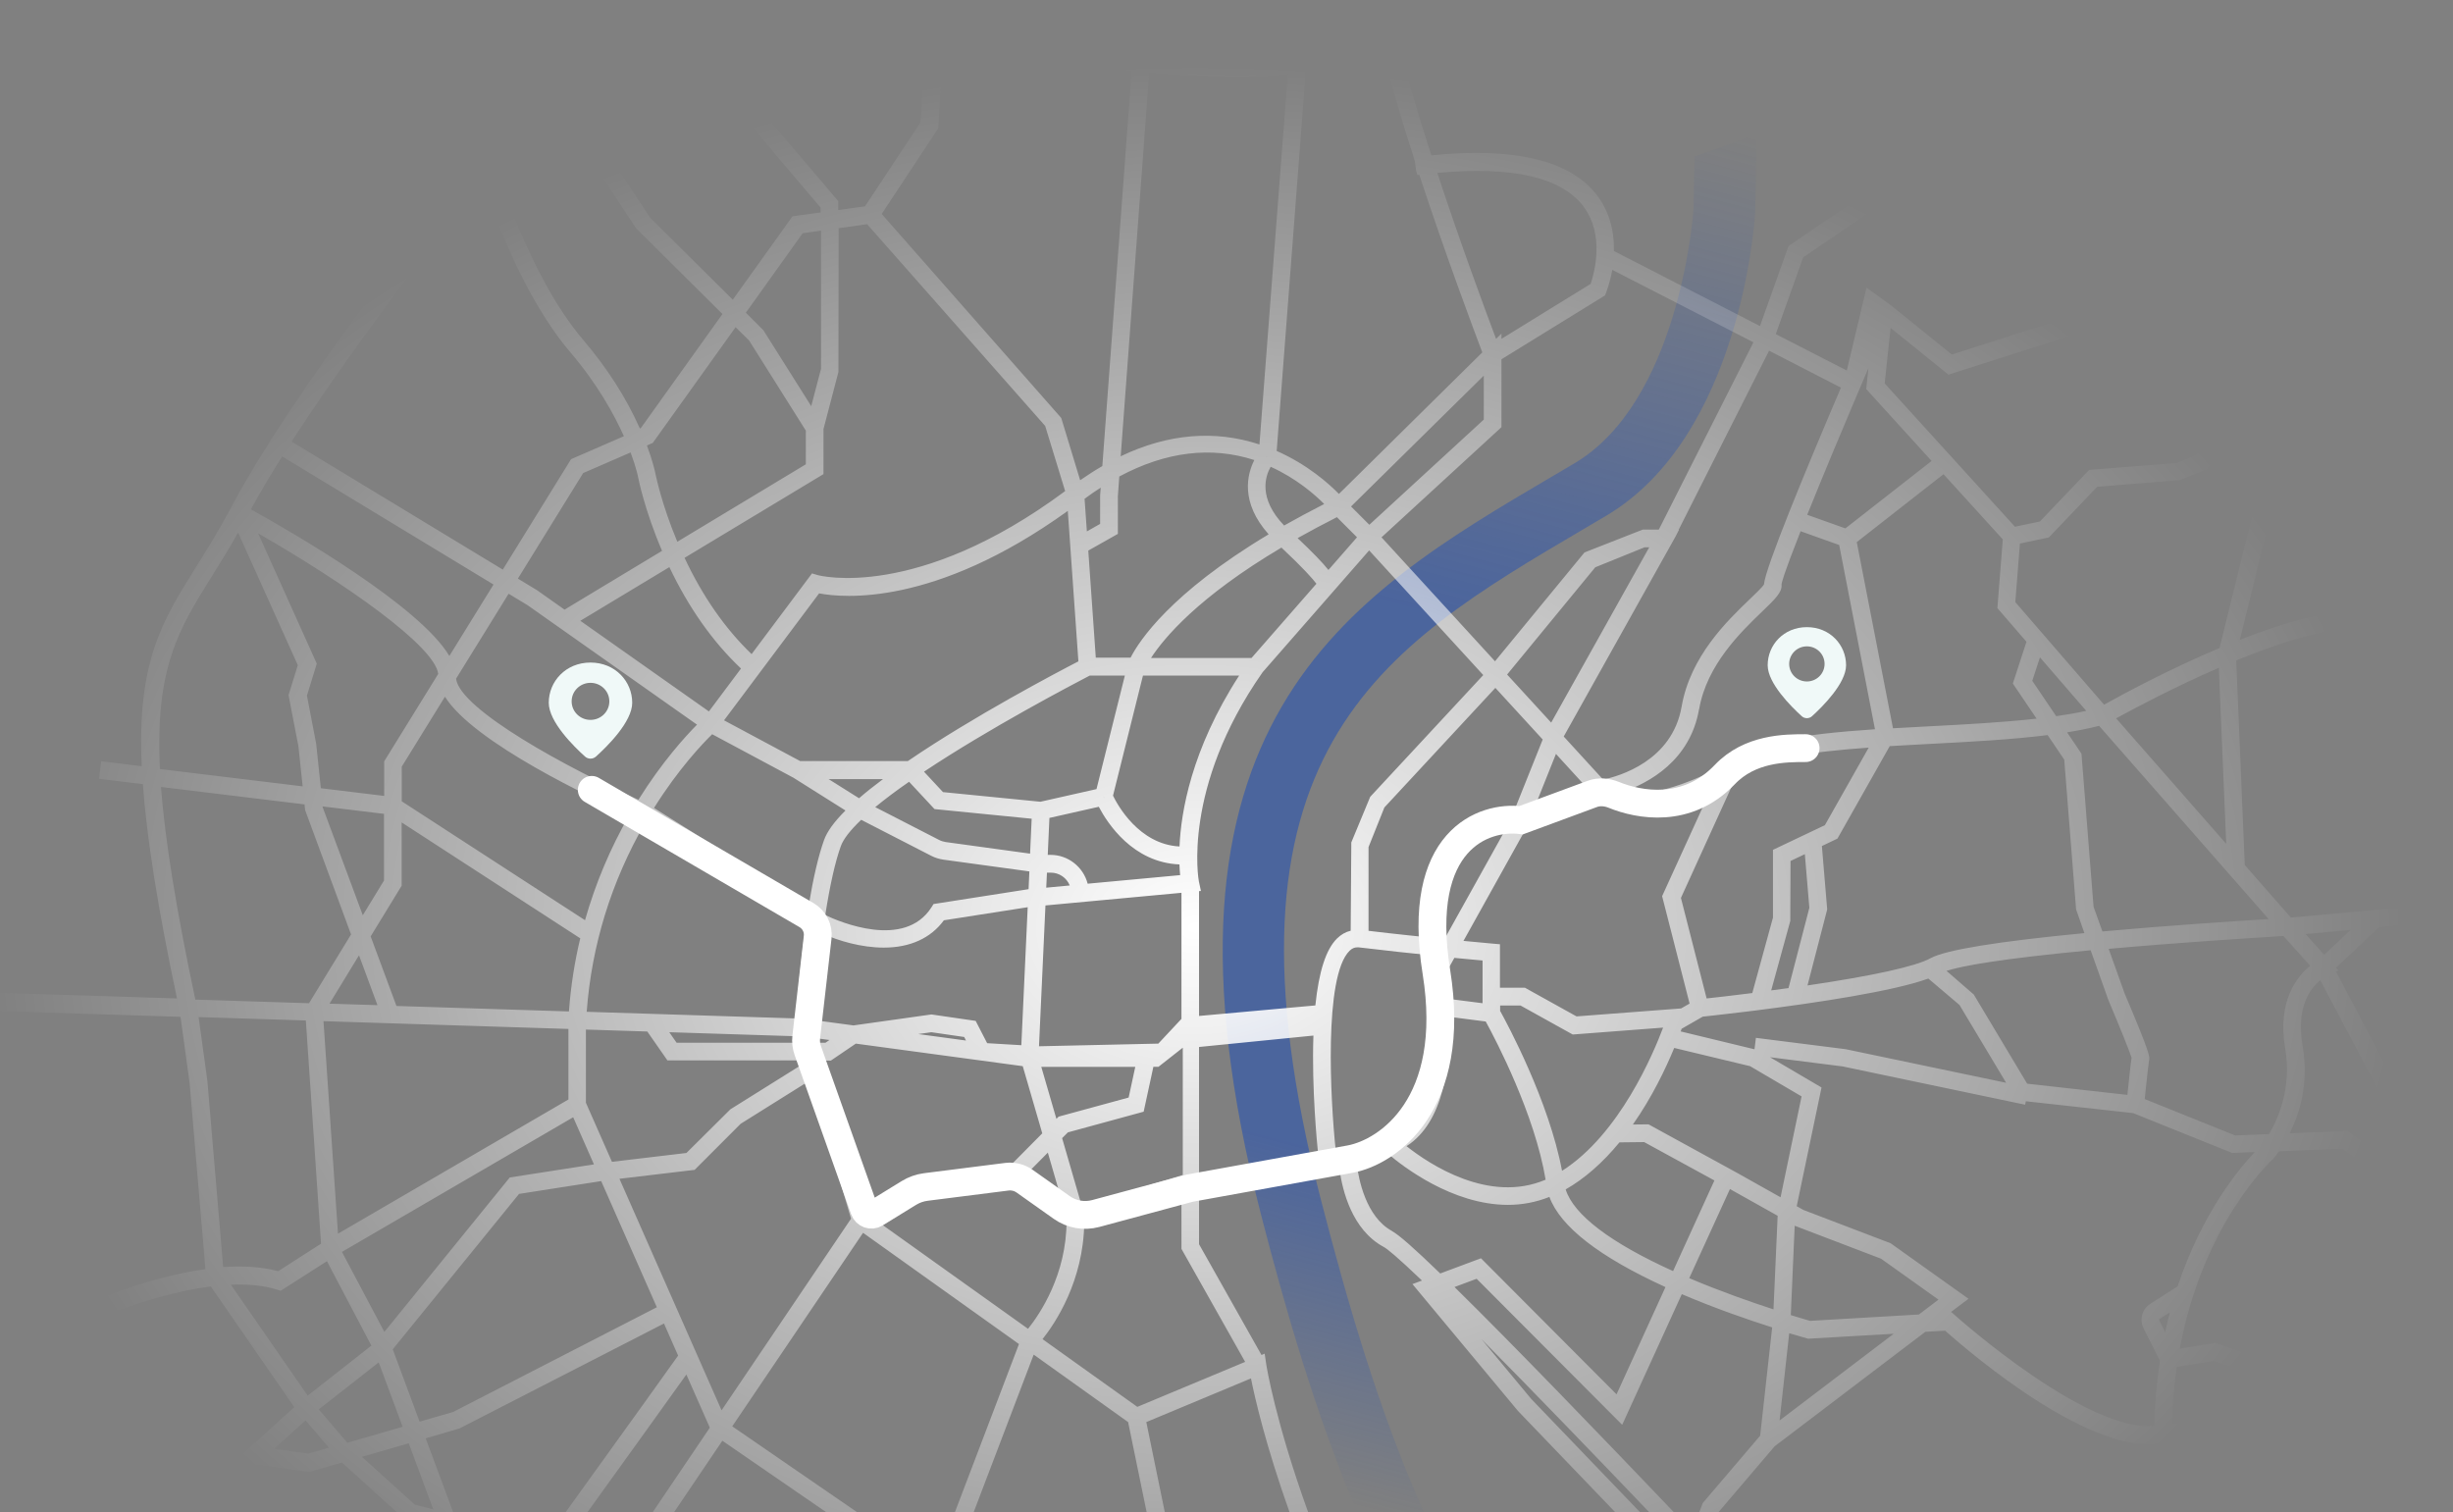 <svg xmlns="http://www.w3.org/2000/svg" width="970" height="598" viewBox="0 0 970 598" fill="none"><rect x="0" y="0" width="970" height="598" fill="#808080" stroke="none"/><g clip-path="url(#clip0_1312_3510)"><path fill-rule="evenodd" clip-rule="evenodd" d="M626.196 209.224C545.966 256.457 476.679 297.248 522.232 474.03C532.995 515.792 545.465 558.451 562.997 597.921H536.614C520.17 558.829 508.358 517.963 498.576 480.009C448.508 285.703 532.499 236.257 613.723 188.439L613.725 188.439L622.614 183.196C663.459 159.005 669.347 87.224 669.661 82.945L670.108 61.903C678.361 59.064 686.562 56.097 694.706 53L694.041 84.197C693.827 87.793 688.144 172.552 635.144 203.944L626.2 209.222L626.196 209.224Z" fill="url(#paint0_linear_1312_3510)" fill-opacity="0.5"></path><path d="M234 312.342L318.924 361.877C322.008 363.676 323.738 367.128 323.331 370.676L318.816 410.076C318.608 411.893 318.818 413.734 319.43 415.457L341.759 478.347C342.398 480.146 344.533 480.899 346.159 479.898L359.371 471.767C361.433 470.498 363.743 469.684 366.145 469.38L398.139 465.33C400.622 465.016 403.133 465.644 405.175 467.091L419.856 477.489C423.747 480.246 428.665 481.123 433.27 479.881L470.5 469.842L534 458.342C548.833 455.508 576.4 436.742 568 384.342C559.6 331.942 586.833 322.508 601.5 324.342L629.651 313.947C632.409 312.929 635.451 313.223 638.174 314.333C648.138 318.391 667.156 321.928 682 306.342C692 295.841 706 295.838 714 295.838" stroke="white" stroke-width="11" stroke-linecap="round"></path><path d="M233.498 262C223.712 262 217 269.464 217 277.897C217 285.43 226.873 295.158 231.344 299.177C232.565 300.274 234.435 300.274 235.656 299.177C240.127 295.158 250 285.427 250 277.897C249.997 269.464 243.285 262 233.498 262ZM233.498 284.676C229.382 284.676 226.045 281.395 226.045 277.347C226.045 273.299 229.382 270.018 233.498 270.018C237.615 270.018 240.952 273.299 240.952 277.347C240.952 281.395 237.615 284.676 233.498 284.676Z" fill="#F0F9F8"></path><path d="M714.5 248C705.306 248 699 255.071 699 263.06C699 270.197 708.275 279.412 712.476 283.22C713.623 284.259 715.38 284.259 716.527 283.22C720.728 279.412 730.003 270.194 730.003 263.06C730 255.071 723.694 248 714.5 248ZM714.5 269.482C710.633 269.482 707.498 266.374 707.498 262.539C707.498 258.704 710.633 255.595 714.5 255.595C718.367 255.595 721.502 258.704 721.502 262.539C721.502 266.374 718.367 269.482 714.5 269.482Z" fill="#F0F9F8"></path><path fill-rule="evenodd" clip-rule="evenodd" d="M1114.93 565.428L1115.14 565.322L1114.86 565.287L1114.93 565.428ZM918.233 598L989.054 578.047L996.737 590.423L999.532 589.129C1002.88 587.591 1006.31 586.088 1008.86 585.039V587.556C1008.86 591.402 1011.06 594.688 1014.58 596.156C1018.08 597.589 1022.06 596.785 1024.71 594.129L1039.8 578.991L1093.55 583.851L1118 571.545L1114.93 565.428L1092.47 576.754L1037.43 571.755L1020.03 589.234C1019.02 590.248 1017.83 589.864 1017.52 589.724C1017.17 589.584 1016.09 589.024 1016.09 587.591V580.25L1016.02 578.327L1014.44 577.313C1012.77 576.229 1011.62 576.125 999.671 581.508L996.284 576.09L1021.4 569.028L972.743 477.016L1018.39 473.8L1056.81 486C1069.45 508.199 1077.98 524.001 1078.04 524.141L1078.88 525.679L1085.03 522.358L1084.19 520.819L1083.68 519.886C1081.78 516.387 1075.41 504.655 1066.66 489.112L1113.04 503.864L1115.17 497.187L1061.59 480.162C1035.68 434.68 1000.65 376.648 980.218 357.211C954.233 332.495 948.924 270.233 947.911 252.054L949.413 252.684L948.295 248.524C954.232 245.902 974.874 239.015 1018.95 245.552L1018.85 246.671L1021.85 263.102L1024.08 298.655L1000.2 311.555L1022.93 348.122L1028.87 344.416L1010.04 314.142L1031.35 302.64L1028.76 262.228L1025.94 246.671C1031.7 247.65 1037.6 248.803 1043.5 250.132L1045.21 250.516L1046.72 243.699L1045 243.315C1038.68 241.916 1032.43 240.693 1026.42 239.679L1028.76 212.656L1035.02 191.366L1010.78 185.073L1007.49 181.612C1005.81 179.84 1003.95 177.871 1002.2 176.021C999.835 173.53 997.681 171.255 996.458 169.971C996.458 169.272 996.423 168.432 996.318 167.454L1013.12 153.33L1014.97 138.193C1015.32 135.466 1017.73 133.474 1020.42 133.753L1031.21 134.627L1045.39 128.509C1048.04 127.356 1051.05 127.635 1053.46 129.174L1055.97 130.817C1056.81 131.376 1057.3 132.32 1057.23 133.299L1055.94 155.218V161.825L1057.19 162.874C1061.73 166.72 1065.79 170.565 1066.94 171.963C1066.84 179.141 1067.65 217.214 1068.06 236.394L1068.13 239.224V295.124L1094.91 335.851L1100.75 332.006L1075.11 293.026V239.155C1074.41 207.377 1073.75 173.467 1073.85 171.893C1074.27 169.831 1073.71 167.768 1062.92 158.574V155.428L1064.18 133.718C1064.39 130.222 1062.68 126.831 1059.74 124.944L1057.23 123.3C1052.86 120.469 1047.38 120.014 1042.6 122.077L1029.99 127.496L1020.91 126.761C1014.44 126.272 1008.75 130.922 1007.98 137.319L1006.48 149.729L995.375 159.063C994.886 155.183 994.223 150.184 993.315 143.647L974.49 104.912H965.828C963.278 99.319 960.415 92.886 958.843 89.111C990.59 78.833 1030.34 63.94 1043.5 50.341L1044.73 49.083L1039.7 44.223L1038.47 45.482C1018.32 66.352 924.511 92.432 907.292 97.081V96.906L771.815 140.186L747.506 120.539L738.077 113.722L730.288 146.513L702.208 132.11L713.035 101.766L753.479 74.288L749.567 68.52L707.237 97.291L695.956 128.929L638.188 99.249C638.363 90.719 636.128 83.307 631.553 77.259C621.04 63.416 599.002 58.102 565.997 61.423C560.409 44.118 556.113 29.331 553.179 17.41L552.411 14.298L549.232 14.788C546.997 15.137 528.137 18.109 516.786 20.416V19.997L509.836 19.472L509.661 21.954C498.765 23.947 480.358 23.807 454.863 21.57L455.387 14.403L448.401 13.879L447.877 20.94C422.312 18.423 398.946 14.788 395.035 14.158L370.272 0L368.491 2.762L368.488 2.767C367.926 3.645 366.425 5.99 363.985 48.418L342.052 81.594L331.47 83.063V79.532L295.391 37.022L290.083 41.566L324.484 82.084V84.007L313.378 85.545L289.768 118.511L257.112 86.104L217.332 25.8L211.499 29.645L251.489 90.229L285.682 124.174L253.41 169.272L253.026 169.446C247.647 157.316 240.139 145.604 230.743 134.557C208.683 108.682 196.105 65.361 195.426 63.022L195.398 62.926L193.582 56.424L189.321 61.668C189.3 61.695 189.188 61.835 188.988 62.083C184.579 67.567 137.86 125.675 107.35 173.606C100.854 183.78 95.44 192.974 91.249 200.909C86.569 209.754 81.924 217.2 77.803 223.738L77.8 223.743C64.11 245.625 54.158 261.532 56.044 302.99L40.013 301.032L39.175 307.989L56.498 310.086C58.035 331.446 62.435 359.204 69.98 394.827L-48 391.087L-39.094 397.729L-39.075 397.744C-38.034 398.58 0.54 429.552 7.777 518.897H-2.701V525.889H8.266L8.37 527.392C10.229 560.756 14.688 583.081 19.982 598H27.437C22.26 584.324 17.43 562.403 15.46 527.287V527.252L15.391 526.133H27.998L28.732 525.784C29.885 525.224 57.127 512.045 83.356 508.724L116.361 556.443L70.45 598H80.794L101.553 579.201L122.403 582.068L135.221 578.362L156.934 598H179.207L168.331 568.783L181.708 564.868L262.561 523.371L268.149 536.062C264.214 541.638 249.299 562.414 223.655 598H232.287C252.431 570.037 265.528 551.787 271.411 543.538L280.688 564.553L258.089 598H266.539L285.647 569.727L326.737 598H338.958L289.559 564.029L341.284 487.504L402.963 531.517H402.928L377.596 598H385.017L408.761 535.677L446.096 562.351L453.429 598H460.607L453.291 562.351L494.678 545.081C496.253 552.964 500.54 571.644 509.93 598H517.288C504.344 562.172 500.82 540.203 500.755 539.732L500.092 535.292L498.834 535.817L474.142 492.013V473.38L529.709 462.508C530.827 470.653 534.563 486.315 547.172 493.097C548.499 493.796 552.201 496.733 562.294 506.381L558.522 507.78L600.259 557.946L638.72 598H648.537L605.498 553.192L585.87 529.594C605.958 549.873 630.474 575.302 652.166 598H661.921C633.396 568.117 598.295 531.655 575.164 508.949L583.914 505.682L641.472 563.434L665.046 511.765C678.388 517.463 691.555 521.973 700.776 524.91L696.026 567.734L673.324 594.373L671.95 598H679.531L701.753 571.93L761.337 526.658L769.161 526.203C780.022 535.852 828.569 577.138 856.126 570.391C860.038 569.412 863.321 570.042 866.429 572.384C871.784 576.355 876.185 585.188 879.303 598H886.54C882.972 582.465 877.624 571.946 870.62 566.756C867.232 564.239 863.495 562.945 859.479 562.945H858.885C859.095 555.324 859.723 547.808 860.771 540.571L875.265 538.194L980.776 573.293L893.045 598H918.233ZM969.216 470.234L1019.26 466.703L1051.71 477.016C1027.37 434.646 995.445 382.207 976.55 363.399L940.821 366.65L923.742 382.696L924.72 383.78L923.742 384.2L969.216 470.234ZM850.328 515.576L861.085 508.689V508.724C870.83 479.428 885.708 461.774 891.611 455.586L882.705 455.935L843.518 440.169L801.083 435.484L800.803 436.848L728.646 421.711L699.938 418.075L720.299 430.031L710.485 476.981L713.174 478.484L747.611 491.629L778.416 513.583L771.396 518.897H771.71L772.793 519.875L772.877 519.95C775.261 522.063 825.549 566.632 851.9 563.819C852.109 555.044 852.843 546.409 854.1 538.054L847.674 525.364C845.893 521.868 847.045 517.673 850.328 515.576ZM853.891 522.218L856.161 526.728H856.196C856.754 524.106 857.383 521.519 858.047 518.967L854.1 521.484C853.855 521.623 853.751 521.938 853.891 522.218ZM536.52 460.41C537.218 466.004 540.047 481.211 550.49 486.804L550.455 486.839C553.074 488.203 559.291 493.691 569.524 503.585L585.625 497.572L639.236 551.374L658.585 508.968C632.46 497.047 617.023 485.091 612.693 473.31C607.419 475.408 601.936 476.456 596.312 476.456C574.204 476.456 554.506 461.04 549.127 456.46C544.203 458.243 539.977 459.536 536.52 460.41ZM108.398 572.943L121.949 574.831L121.984 574.796L130.052 572.454L120.832 561.687L108.398 572.943ZM126.944 491.803L120.937 403.532L78.537 402.203L81.994 427.304L88.246 501.033C90.376 500.893 92.402 500.823 94.393 500.823C100.156 500.823 105.395 501.452 110.004 502.676L126.944 491.803ZM125.267 262.437L121.355 275.127L121.391 275.162L125.023 294.075L126.874 311.695L151.916 314.736V301.067L173.291 266.493C171.928 255.48 136.479 230.66 102.077 210.908L125.267 262.437ZM422.242 202.028C369.539 239.994 333.181 236.428 323.926 234.645V234.61L286.311 284.846L316.417 300.962H358.991C384.871 283.308 417.771 266.003 426.433 261.528L422.242 202.028ZM442.045 196.19V211.118L430.345 217.725L433.313 260.06H447.074C450.462 253.418 462.861 234.54 501.664 211.292C490.347 198.602 493.142 187.555 496.005 181.927C478.961 176.403 461.01 178.571 442.604 188.429L442.045 196.19ZM525.308 225.381L536.624 212.446H536.589L528.661 204.51C523.317 207.237 518.079 209.999 513.119 212.796C518.882 218.214 522.898 222.374 525.308 225.381ZM693.372 135.361L637.595 106.73L637.56 106.695C636.617 112.009 635.08 115.784 635.08 115.784L634.661 116.833L593.728 142.073V168.922L546.299 212.481L591.178 261.493L626.558 218.459L649.644 209.405H655.966L693.372 135.361ZM657.258 354.38L676.083 313.128H676.048C664.208 318.477 643.567 325.468 632.007 316.064L602.529 329.279L578.71 372.069C581.996 372.379 584.737 372.633 586.691 372.814C588.476 372.979 589.603 373.084 589.886 373.118L593.134 373.397V390.597H603.018L623.415 401.924L664.767 398.777L668.12 396.855L657.258 354.38ZM696.546 242.09C688.432 249.898 674.917 262.9 671.892 280.476H671.857C668.33 300.822 651.984 309.632 641.611 313.198C652.857 315.96 671.089 308.373 681.252 302.71C690.822 293.586 712.231 290.335 741.429 288.377L727.284 215.522L712.022 210.069C705.106 227.583 704.478 230.625 704.478 231.149C704.825 234.134 701.97 236.877 696.769 241.876L696.654 241.986L696.546 242.09ZM729.729 208.95L763.782 182.311L763.817 182.276L737.972 153.855L738.845 145.569L734.13 156.616C728.786 169.167 720.963 187.835 714.641 203.566L729.729 208.95ZM829.303 192.484L810.164 212.551H810.094L798.743 214.928L796.927 238.106L832.027 278.658C838.803 274.883 857.034 264.954 877.675 256.25L890.563 204.056L877.989 178.116L872.75 185.562L861.854 189.897L829.303 192.484ZM929.505 367.734L911.693 369.342L919.062 377.557L929.505 367.734ZM887.664 342.074L905.896 362.84L970.508 356.967C945.187 326.133 941.38 264.64 940.821 249.328C930.099 246.286 910.61 250.376 884.276 261.179L887.664 342.074ZM841.248 432.967C841.771 427.898 842.505 420.837 842.889 418.354H842.924C842.226 416.012 838.314 406.294 833.738 395.491L826.718 375.774C791.129 379.13 775.936 381.927 769.719 383.92L780.511 393.289L801.607 428.528L841.248 432.967ZM593.204 397.624V399.756C596.033 404.86 612.483 435.345 617.687 462.997C640.494 448.524 653.94 416.257 657.642 406.364L621.913 409.09L601.272 397.624H593.204ZM573.157 402.099C573.715 420.837 570.956 443.77 556.183 453.244C565.368 460.515 588.873 476.037 611.191 466.493C606.895 440.693 591.598 411.398 587.511 403.951L573.157 402.099ZM528.172 454.782C530.198 454.782 535.646 454.048 548.743 449.258L548.813 449.188C573.401 440.169 564.809 385.178 564.705 384.619L564.495 383.431L567.534 377.942C558.837 377.068 547.312 375.844 537.253 374.621H536.694C535.542 374.621 534.599 375.075 533.655 375.984C523.387 386.122 526.111 435.24 528.172 454.782ZM591.318 272.016L547.451 319.281V319.246L541.165 334.977V368.083C551.538 369.342 562.958 370.496 571.201 371.335L597.011 324.979L610.038 292.432L591.318 272.016ZM626.837 310.786L615.277 298.13L606.581 319.875L626.837 310.786ZM586.254 396.715V379.83H586.289C584.13 379.652 580.996 379.349 577.224 378.985L575.112 378.781L571.76 384.794L571.763 384.812C572.007 386.635 572.494 390.263 572.842 395.002L586.254 396.715ZM701.3 517.778L702.941 480.826L702.976 480.791L684.081 470.199L667.98 505.438C680.274 510.646 692.463 514.911 701.3 517.778ZM650.168 451.635L640.389 451.74C633.753 459.816 626.593 466.074 619.119 470.339C622.228 480.337 636.827 491.454 661.589 502.641L677.934 466.808L650.168 451.635ZM686.91 463.801L704.094 473.45L712.406 433.562L692.044 421.606L662.043 414.404C658.655 422.585 653.312 433.841 645.698 444.679L651.879 444.609L686.91 463.801ZM693.791 414.929L694.349 410.384L694.419 410.419L729.834 414.894L793.294 428.178L774.854 397.414L762.524 386.961C748.764 391.995 718.099 396.575 694.524 399.547L690.577 400.036C681.951 401.085 675.489 401.784 673.324 402.029L664.977 406.818C664.925 406.973 664.865 407.137 664.8 407.309C664.734 407.486 664.663 407.672 664.592 407.867L693.791 414.929ZM738.95 295.648C717.191 297.187 694.699 299.948 686.316 307.639L664.697 355.079L674.861 394.827C678.423 394.443 684.919 393.708 692.917 392.695L701.09 362.875V336.061L721.626 326.307L738.95 295.648ZM795.949 270.303L801.327 253.802H801.362L789.836 240.483L791.967 213.285L768.532 187.52L734.235 214.369L748.554 287.992C753.409 287.713 758.333 287.433 763.293 287.188C776.774 286.489 791.932 285.685 805.344 284.182L795.949 270.303ZM813.097 283.203C817.568 282.574 821.479 281.875 824.937 281.105H824.972L806.671 259.955L803.632 269.219L813.097 283.203ZM897.094 363.434L830.071 287.048V287.014C826.334 287.992 822.143 288.831 817.393 289.6L823.086 298.026L827.871 358.575L831.363 368.328C857.698 365.951 884.032 364.238 897.094 363.434ZM763.398 378.921C769.335 375.635 789.802 372.313 824.239 368.992L820.956 359.588L816.275 300.403L809.709 290.684C795.215 292.502 778.451 293.376 763.607 294.145C760.554 294.302 757.489 294.47 754.432 294.642C752.034 294.777 749.642 294.916 747.262 295.054L726.586 331.621L720.439 334.558L722.535 359.588L722.395 360.183L714.746 389.688C740.801 385.843 757.6 382.137 763.398 378.921ZM708.04 340.466L707.936 364.203L700.392 391.646L707.237 390.737L715.479 358.994L713.698 337.774L708.04 340.466ZM836.797 284.066C843.516 280.389 859.498 271.833 877.396 264.08L880.33 333.684L836.797 284.066ZM897.164 206.608L885.708 253.033C909.318 243.734 927.27 239.994 939.25 241.846L927.689 199.092L897.164 206.608ZM595.963 266.737L613.391 285.755L652.159 216.431H650.308L630.819 224.332L595.963 266.737ZM586.743 165.916V148.541L534.249 200.28L541.479 207.517L586.743 165.916ZM226.657 441.812L135.221 495.055L151.985 526.693L201.58 465.619L234.865 460.445L226.657 441.812ZM224.771 434.785V406.888H224.736L127.921 403.812L133.649 487.853L224.771 434.785ZM141.962 377.767L130.296 396.89L149.261 397.484L141.962 377.767ZM231.337 363.888C235.423 349.415 241.326 335.432 248.905 322.217L248.87 322.252C235.109 316.099 187.47 293.865 175.945 275.512L158.866 303.165V316.869L231.337 363.888ZM318.687 365.462C308.034 358.819 266.787 332.88 255.052 325.503V325.468C241.71 348.681 233.957 373.782 232 400.106L314.705 402.728C315.194 396.4 316.452 381.053 318.687 365.462ZM313.727 307.534L281.665 290.37L281.63 290.335C277.823 294.04 268.358 303.969 258.614 319.49L278.697 332.111C293.435 341.41 311.248 352.597 319.804 357.945C321.621 347.003 323.646 338.368 325.847 332.216C327.069 328.824 329.828 324.979 334.333 320.504L313.727 307.534ZM433.593 312.044L444.804 267.157H430.903L430.49 267.373C424.022 270.755 391.486 287.773 365.383 305.157L372.892 313.233L411.415 317.043L433.593 312.044ZM422.277 447.79L419.972 450.097H420.007L427.725 476.736L467.715 464.64V414.299L458.111 421.85H456.085L452.243 439.61L422.277 447.79ZM406.525 525.469C411.17 519.666 421.753 504.074 421.753 482.819L399.575 468.521L364.649 473.065L346.872 482.889L406.525 525.469ZM405.953 464.269L419.308 472.891L414.349 455.796L405.953 464.269ZM411.764 421.885L417.736 442.441L418.61 441.567L446.306 434.016L448.925 421.885H411.764ZM368.316 401.155L385.849 403.707V403.777L390.354 412.516L403.871 413.32L406.386 358.749L373.241 363.923C368.072 370.985 359.864 374.726 349.491 374.726C340.585 374.726 331.504 372.034 325.253 369.167C323.262 383.605 322.109 397.484 321.655 403.357L337.512 405.49L368.316 401.155ZM363.112 408.916L381.972 411.468V411.433L381.274 410.069L368.281 408.181L363.112 408.916ZM326.405 412.342L328.012 411.258H327.977L322.773 410.559L323.297 412.342H326.405ZM340.538 324.187L368.211 338.403C369.749 339.207 371.39 339.697 373.066 339.941L407.049 344.591L406.735 351.618L369.155 357.491L368.316 358.819C357.594 375.495 331.924 364.518 326.335 361.861C328.187 350.01 330.247 340.85 332.482 334.628C333.459 331.869 336.18 328.342 340.538 324.187ZM327.663 308.094L339.677 315.645H339.712C342.437 313.268 345.615 310.751 349.177 308.094H327.663ZM338.42 412.691L328.605 419.368V419.403H325.427L342.506 477.435L363.147 466.283L398.807 461.634L412.148 448.175L404.43 421.606L338.42 412.691ZM410.856 413.74L458.006 412.691V412.726L467.191 402.903V353.051L413.406 358.05L410.856 413.74ZM414 345.08L413.72 350.989V351.023L423.01 350.15C421.788 347.108 418.854 345.08 415.501 345.08H414ZM415.466 338.054C422.381 338.054 428.389 342.843 430.1 349.45L466.667 346.059C466.563 344.906 466.458 343.507 466.388 341.829C448.017 341.095 437.924 325.573 434.501 319.036L414.978 323.441L414.314 338.054H415.466ZM436.667 315.575L436.422 315.016H436.387L436.737 315.734C436.71 315.681 436.684 315.628 436.667 315.575ZM407.957 323.755L369.539 319.945L359.48 309.143C354.381 312.673 349.875 316.064 346.104 319.176L371.355 332.146C372.158 332.565 373.066 332.845 373.974 332.985L407.329 337.564L407.957 323.755ZM267.555 412.342H315.998L315.264 409.79L264.656 408.181L267.555 412.342ZM263.923 419.333L255.96 407.902H255.925L231.687 407.133V436.079L241.99 459.431L271.432 455.935L288.825 438.666L318.337 420.207L318.093 419.333H263.923ZM205.255 472.12L205.248 472.121L155.304 533.579L165.921 562.176L179.158 558.365L259.732 516.939L237.729 467.052L205.255 472.12ZM274.68 462.613L244.958 466.144L285.333 557.701L336.534 481.91L320.398 427.164L292.876 444.399L274.68 462.613ZM412.253 529.559L449.694 556.303L449.729 556.338L492.373 538.544L467.191 493.866V474.883L428.738 483.693C428.424 506.626 417.282 523.232 412.253 529.559ZM440.124 314.631C441.87 318.267 450.392 333.894 466.423 334.733V334.698C466.982 321.378 470.999 296.487 489.998 267.157H451.964L440.124 314.631ZM506.728 216.536C473.897 236.008 460.346 252.194 455.142 260.2H494.888L520.558 230.834C519.196 229.016 515.668 224.926 506.728 216.536ZM502.467 184.584C500.336 188.324 497.438 197.029 507.81 207.831V207.796C512.839 204.965 518.148 202.098 523.632 199.301C519.895 195.561 512.63 189.163 502.467 184.584ZM500.965 180.493L500.546 181.123L501 180.493H500.965ZM443.163 180.423C461.813 171.509 480.254 169.936 497.996 175.739H498.031L509.242 29.261C497.472 31.044 479.066 30.869 454.443 28.701L443.163 180.423ZM435.025 207.167V195.91L435.269 192.834C433.174 194.162 431.043 195.631 428.878 197.239L429.786 210.139L435.025 207.167ZM229.486 245.482L280.303 281.315H280.338L293.016 264.36C281.84 253.802 272.34 240.343 264.691 224.262L229.486 245.482ZM212.407 233.421L223.234 241.077L261.792 217.83C254.912 201.749 252.397 189.128 252.397 188.988C252.397 188.919 251.664 185.108 249.359 178.92L230.604 187.066L204.793 228.807L212.407 233.421ZM275.623 286.559L208.635 239.329L201.126 234.785L180.345 268.38C181.847 280.581 224.562 303.829 252.467 316.239C261.792 301.312 270.943 291.279 275.623 286.559ZM99.212 201.399C116.885 211.222 165.991 239.714 177.691 259.396L195.154 231.149L111.576 180.493C106.792 188.115 102.635 195.141 99.212 201.399ZM158.831 325.224V350.15L158.866 350.184L146.572 370.286L156.771 397.799L224.98 399.966C225.679 390.213 227.181 380.494 229.451 371.055L158.831 325.224ZM143.463 361.931L151.846 348.192V348.122V321.833L127.572 318.896V319.141L143.463 361.931ZM109.446 509.947C104.381 508.374 98.305 507.745 91.354 508.024L91.319 508.059L121.67 551.898L146.852 532.111L129.284 498.725L110.982 510.437L109.446 509.947ZM120.971 556.932L121.076 556.862V556.792L120.971 556.932ZM149.75 538.753L126.07 557.317V557.352L137.352 570.531L159.215 564.204L149.75 538.753ZM171.334 596.89L161.625 570.741L143.114 576.09L164 594.968L171.334 596.89ZM541.409 217.655L499.184 265.933V265.968C467.261 311.695 474.002 348.157 474.072 348.506L474.875 352.317L474.142 352.387V401.749L520.139 397.589C521.536 384.095 524.33 375.46 528.696 371.125C530.303 369.552 532.119 368.503 534.109 368.048L534.354 333.125L541.828 315.086L586.533 266.947L541.409 217.655ZM519.371 409.51L474.142 414.02V414.055V466.318L521.222 457.089V456.215C520.873 452.789 518.637 430.555 519.371 409.51ZM707.517 527.217L703.709 561.687V561.721L748.833 527.427L715.025 529.384L714.746 529.314C713.943 529.07 711.358 528.371 707.517 527.217ZM715.788 522.321C715.79 522.322 715.792 522.322 715.794 522.323L758.788 519.806L766.541 513.932L743.839 497.746L709.682 484.707L708.145 520.05C711.98 521.237 714.667 522.005 715.788 522.321ZM848.093 434.61L883.892 449.014L897.269 448.454C901.006 442.057 906.279 429.821 903.66 414.719C900.377 395.701 908.445 385.983 913.544 381.927L903.031 370.216H902.997L902.927 370.146L901.588 370.229C891.987 370.821 862.789 372.623 833.843 375.215L840.2 392.974C850.414 417.016 850.155 418.001 849.806 419.326L849.804 419.333C849.665 419.963 848.931 426.57 848.093 434.61ZM905.441 448.14L928.353 447.196L961.008 470.933H961.567L917.525 387.626C913.649 390.772 907.886 398.218 910.541 413.565C913.09 428.038 909.493 439.994 905.441 448.14ZM1006.52 190.736C998.519 182.311 994.223 177.767 991.987 175.18L991.953 175.215L989.752 173.152L988.669 174.061L948.26 196.26L934.674 198.113L946.479 241.812C955.141 238.106 976.655 232.373 1019.61 238.735L1021.99 211.502L1026.39 196.47L1007.22 191.471L1006.52 190.736ZM986.644 145.325L970.299 112.079L970.333 112.009H961.532L960.589 109.981C958.738 105.926 954.477 96.557 952.347 91.348C932.788 97.536 916.024 102.115 909.283 103.933L932.858 191.261L946.688 189.373L984.758 168.293L989.089 164.622C988.565 159.798 987.657 152.701 986.644 145.325ZM925.873 192.414L902.542 105.926H902.507L886.931 110.925L890.353 123.545L883.333 170.6L882.565 171.684L896.186 199.721L925.873 192.414ZM747.608 129.654L770.488 148.156L880.294 113.057L883.263 123.965L876.697 167.943L868.245 180.004L860.771 183.08L826.125 185.807L806.636 206.223L796.787 208.286L745.271 151.617L747.608 129.654ZM727.971 153.289L727.668 153.995C714.083 185.842 698.051 224.507 697.528 231.114C696.934 232.163 693.756 235.204 691.8 237.057L691.732 237.122C682.993 245.52 668.426 259.517 664.977 279.392C661.24 300.997 640.179 306.975 633.928 308.269L618.351 291.244L662.602 212.096L663.929 209.509H663.789L699.553 138.682L727.971 153.289ZM629.003 112.253C630.4 108.058 634.696 92.851 626.104 81.594H626.139C617.338 70.058 597.884 65.618 568.372 68.38C577.417 95.893 587.022 121.867 591.598 133.998L593.728 131.9V133.998L629.003 112.253ZM559.99 67.541L559.536 63.87C554.366 47.824 550.245 33.875 547.312 22.339C540.605 23.422 524.994 25.974 516.367 27.827L504.842 178.326C516.996 183.675 525.448 191.226 529.464 195.316L586.149 139.347C583.076 131.236 571.689 100.927 561.247 69.149L560.513 69.219L559.99 67.541ZM371.076 49.852L371.006 50.761L348.653 84.601L419.657 165.286L427.131 189.897C430.065 187.87 432.999 185.982 435.898 184.304L447.493 28.037C420.063 25.36 395.426 21.369 393.511 21.059L393.428 21.045L392.555 20.766L374.044 10.208C373.136 18.109 371.914 35.309 371.076 49.852ZM342.89 88.656L331.644 90.229L331.54 147.108L325.637 169.656V187.485L270.699 220.591C277.858 235.869 286.799 248.663 297.208 258.662L321.097 226.744L323.437 227.443C323.821 227.548 362.449 237.791 421.194 194.197L413.301 168.432L342.89 88.656ZM324.659 91.208L317.464 92.222L317.429 92.187L294.937 123.65L301.887 130.607L320.782 160.602L324.659 145.849V91.208ZM290.886 129.383L258.125 175.145L255.82 176.158C258.203 182.552 259.08 186.779 259.255 187.621L259.278 187.73C259.312 187.835 261.548 199.231 267.834 214.229L318.652 183.605V170.285L296.229 134.662L290.886 129.383ZM225.54 139.312C207.273 117.882 195.224 84.985 190.788 71.421C179.402 85.754 141.822 133.508 115.313 174.62L198.821 225.241L225.819 181.577L246.705 172.488C242.967 164.133 236.401 152.072 225.54 139.312ZM117.758 263.032L94.148 210.593V210.628C90.621 216.886 87.163 222.479 83.88 227.723C70.783 248.663 61.283 263.871 63.239 304.109L119.679 310.96L118.002 295.089L114.091 274.883L117.758 263.032ZM120.413 318.092L63.693 311.205L63.658 311.17C65.265 332.32 69.735 359.903 77.244 395.282L122.194 396.715L138.818 369.517L120.657 320.364L120.413 318.092ZM74.974 428.213L71.376 402.099L-27.743 398.952C-14.786 412.936 9.313 447.93 14.901 519.141H26.392C30.688 517.044 56.079 505.298 81.226 501.872L74.974 428.213ZM876.627 531.307L992.267 569.797H992.337L992.477 570.042L1011.2 564.763L965.165 477.645L958.982 478.099L926.222 454.257L901.215 455.271C900.098 456.844 899.294 457.823 899.05 458.103C897.757 459.292 871.179 483.903 861.958 533.3L875.824 531.027L876.627 531.307Z" fill="url(#paint1_radial_1312_3510)"></path></g><defs><linearGradient id="paint0_linear_1312_3510" x1="690" y1="53.338" x2="547.5" y2="598.338" gradientUnits="userSpaceOnUse"><stop stop-color="#1649BA" stop-opacity="0"></stop><stop offset="0.38" stop-color="#1649BA"></stop><stop offset="0.583" stop-color="#1649BA"></stop><stop offset="0.765" stop-color="#1649BA"></stop><stop offset="1" stop-color="#1649BA" stop-opacity="0"></stop></linearGradient><radialGradient id="paint1_radial_1312_3510" cx="0" cy="0" r="1" gradientUnits="userSpaceOnUse" gradientTransform="translate(473 367) rotate(-90.213) scale(404.503 558.932)"><stop stop-color="white"></stop><stop offset="0.847" stop-color="white" stop-opacity="0"></stop></radialGradient><clipPath id="clip0_1312_3510"><rect width="970" height="598" fill="white"></rect></clipPath></defs></svg>